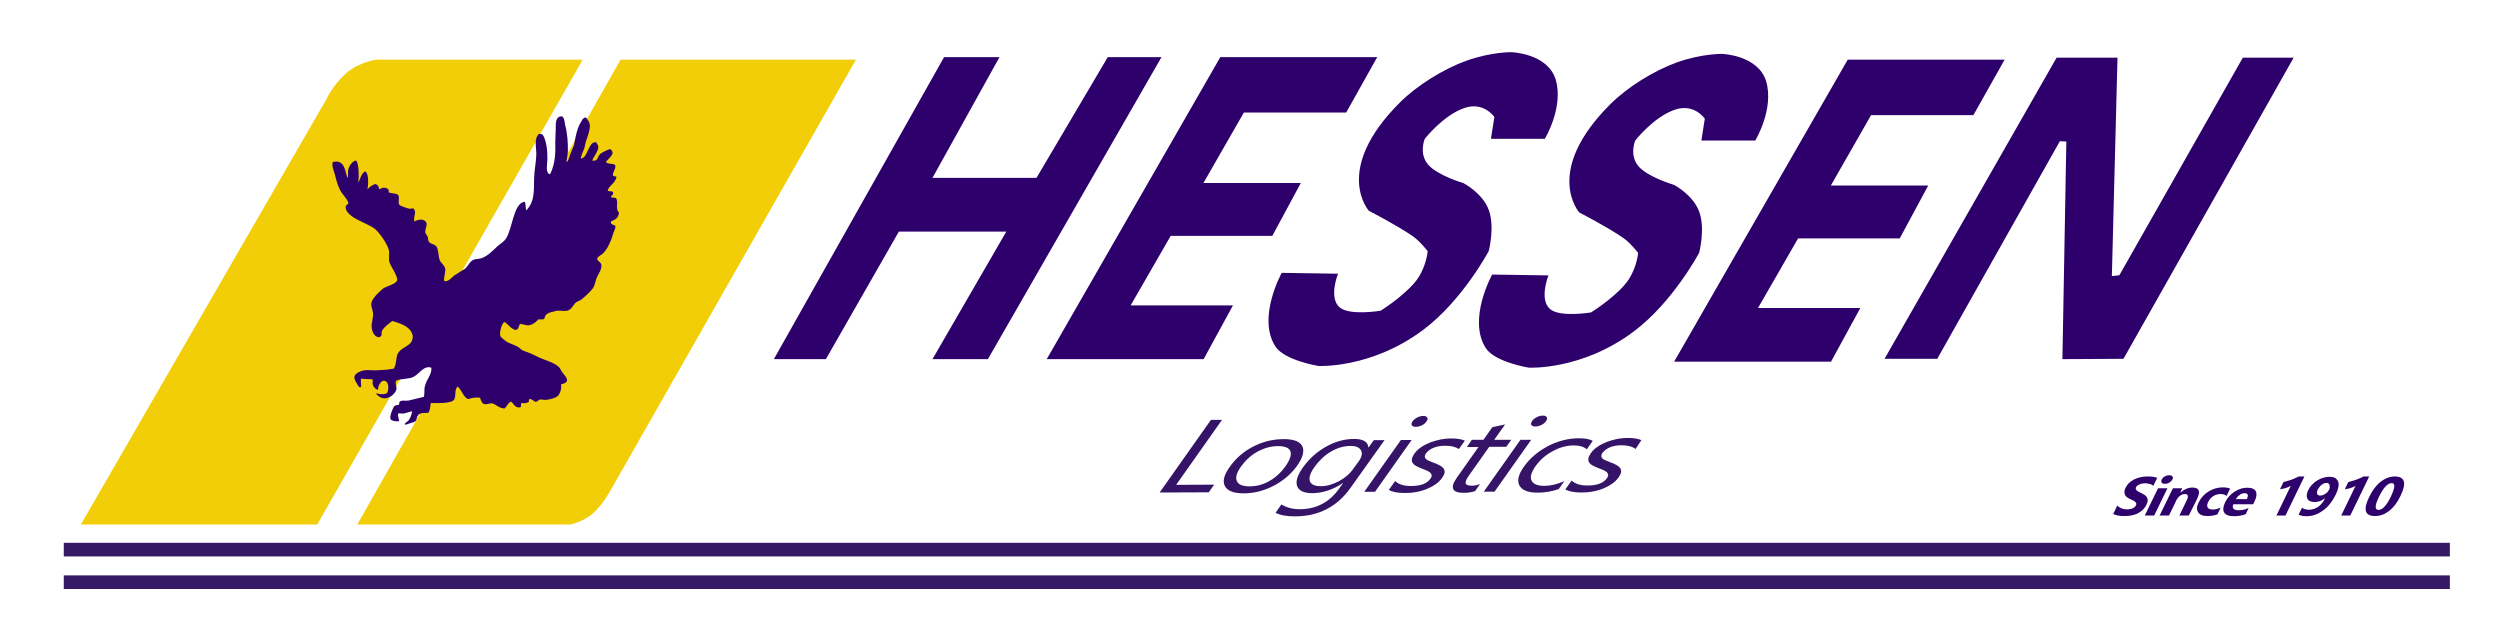 <?xml version="1.0" encoding="utf-8"?>
<!-- Generator: Adobe Illustrator 24.0.1, SVG Export Plug-In . SVG Version: 6.00 Build 0)  -->
<svg version="1.1" id="Capa_1" xmlns="http://www.w3.org/2000/svg" xmlns:xlink="http://www.w3.org/1999/xlink" x="0px" y="0px"
	 viewBox="0 0 1466 370.2" style="enable-background:new 0 0 1466 370.2;" xml:space="preserve">
<style type="text/css">
	.st0{fill-rule:evenodd;clip-rule:evenodd;fill:#2D006C;}
	.st1{fill-rule:evenodd;clip-rule:evenodd;fill:#351468;}
	.st2{fill-rule:evenodd;clip-rule:evenodd;fill:#F2CE08;}
	.st3{fill-rule:evenodd;clip-rule:evenodd;fill:#361A65;}
</style>
<path class="st0" d="M453.8,210.6h30.5l42.8-74.8h63l-43.3,74.8h32.5L681.1,33.5h-31.5l-41.8,70.8h-61l39.3-70.8h-32.5L453.8,210.6z
	 M807.6,33.5h-92L613.8,210.6h92l17.2-31.5h-60l23.5-40.8h59.6l16.7-31h-57.1L729.4,66h60L807.6,33.5z M1175.5,35h-92L981.7,212.1
	h92l17.2-31.5h-60l23.5-40.8h59.6l16.7-31h-57.1l23.6-41.3h60L1175.5,35z M906,81.2c0,0,11-18.3,6.3-34.4
	c-4.6-15.5-25.9-16.2-25.9-16.2s-11.8-0.2-26.2,4.9c-13.5,4.8-29.2,14.5-39.3,24.6c-39.7,39.6-18.2,63.5-18.2,63.5
	s16.5,8.5,25.6,14.8c4.3,2.9,8.9,8.9,8.9,8.9s-0.8,10.5-7.9,18.7c-7.3,8.5-19.7,16.2-19.7,16.2s-18.2,3.1-24.1-2
	c-6.5-5.7-0.9-19.7-0.9-19.7l-33-0.5c0,0-14.7,26.5-3.6,43.3c5.4,8.1,25.1,11.3,25.1,11.3s31,1.7,61.5-21.2
	c23.1-17.3,38.4-46.2,38.4-46.2s3.7-14.2,0-24.1c-3.7-10-14.8-15.7-14.8-15.7s-15.1-4.4-20.7-10.8c-5.7-6.6-2-15.2-2-15.2
	s11-14.1,23.6-18.2c11.1-3.6,17.2,5.4,17.2,5.4l-2,12.8H906z M1029.4,82.2c0,0,11-18.3,6.3-34.4c-4.6-15.5-25.9-16.2-25.9-16.2
	s-11.8-0.2-26.2,4.9c-13.5,4.8-29.2,14.5-39.3,24.6c-39.7,39.6-18.2,63.5-18.2,63.5s16.5,8.5,25.6,14.8c4.3,2.9,8.9,8.9,8.9,8.9
	s-0.8,10.5-7.9,18.7c-7.3,8.5-19.7,16.2-19.7,16.2s-18.2,3.1-24.1-2c-6.5-5.7-0.9-19.7-0.9-19.7l-33-0.5c0,0-14.7,26.5-3.6,43.3
	c5.4,8.1,25.1,11.3,25.1,11.3s31,1.7,61.5-21.2c23.1-17.3,38.4-46.2,38.4-46.2s3.7-14.2,0-24.1c-3.7-10-14.8-15.7-14.8-15.7
	s-15.1-4.4-20.7-10.8c-5.7-6.6-2-15.2-2-15.2s11-14.1,23.6-18.2c11.1-3.6,17.2,5.4,17.2,5.4l-2,12.8H1029.4z M1105.1,210.4h30.9
	l71.9-127.6l3.8,0.2l-2.3,127.6l35.8-0.2L1345,33.8h-29.8l-72.4,127.6l-4.4,0.5l3.3-128.1H1206L1105.1,210.4z"/>
<path class="st0" d="M1407.6,290.9c-1.8,3.8-4,6.7-6.6,8.7c-2.6,2-5.3,3-8.3,3c-5.9,0-7.1-3.7-3.4-11.2c1.9-3.9,4.1-6.9,6.7-8.9
	c2.6-2,5.4-3.1,8.4-3.1C1410.3,279.5,1411.3,283.3,1407.6,290.9z M1402.5,283.3c-2.4,0-4.9,2.7-7.5,8.1c-2.5,5.1-2.5,7.6-0.2,7.6
	c2.3,0,4.7-2.6,7.2-7.8C1404.5,285.9,1404.7,283.3,1402.5,283.3z M1372.9,302.3l8.4-17.4c-0.4,0.2-0.9,0.5-1.4,0.7
	c-0.5,0.2-1,0.4-1.6,0.6c-0.5,0.2-1.1,0.3-1.7,0.4c-0.6,0.1-1.1,0.2-1.6,0.3l2-4.2c1.6-0.4,3.2-0.9,4.7-1.4c1.5-0.6,3-1.2,4.3-1.9
	h3.3l-11.1,22.9H1372.9z M1369.7,290c-1,2-2.1,3.8-3.3,5.3c-1.2,1.6-2.6,2.9-4.1,4c-1.5,1.1-3,1.9-4.6,2.5c-1.6,0.6-3.3,0.9-5,0.9
	c-2,0-3.6-0.3-4.8-0.9l2-4.1c0.9,0.8,2.3,1.2,4.2,1.2c1.9,0,3.6-0.6,5.3-1.7c1.6-1.2,3-2.8,4-5l-0.1,0c-1.8,1.5-3.8,2.2-6.1,2.2
	c-1,0-1.9-0.2-2.6-0.5c-0.7-0.3-1.2-0.8-1.5-1.4c-0.3-0.6-0.5-1.3-0.4-2.2c0.1-0.8,0.3-1.8,0.8-2.8c0.6-1.2,1.3-2.3,2.2-3.2
	c0.9-1,1.9-1.8,3-2.5c1.1-0.7,2.3-1.2,3.5-1.6c1.3-0.4,2.5-0.6,3.8-0.6c1.4,0,2.4,0.2,3.3,0.7c0.8,0.5,1.4,1.2,1.8,2.1
	c0.3,0.9,0.4,2,0.1,3.3C1371,286.9,1370.5,288.3,1369.7,290z M1366,284.4c-0.1-0.4-0.3-0.7-0.6-0.9c-0.3-0.2-0.7-0.3-1.2-0.3
	c-0.5,0-1,0.1-1.4,0.3c-0.5,0.2-1,0.4-1.4,0.8c-0.4,0.3-0.9,0.7-1.2,1.2c-0.4,0.5-0.7,1-1,1.5c-0.3,0.6-0.5,1.1-0.5,1.6
	c-0.1,0.5,0,0.8,0.1,1.1c0.1,0.3,0.4,0.5,0.7,0.7c0.3,0.2,0.8,0.2,1.3,0.2c0.5,0,1-0.1,1.4-0.3c0.5-0.2,0.9-0.4,1.4-0.7
	c0.4-0.3,0.8-0.6,1.2-1c0.3-0.4,0.6-0.8,0.9-1.3c0.3-0.6,0.5-1.1,0.5-1.6C1366.1,285.2,1366.1,284.8,1366,284.4z M1334.9,302.3
	l8.4-17.4c-0.4,0.2-0.9,0.5-1.4,0.7c-0.5,0.2-1,0.4-1.6,0.6c-0.5,0.2-1.1,0.3-1.7,0.4c-0.6,0.1-1.1,0.2-1.6,0.3l2-4.2
	c1.6-0.4,3.2-0.9,4.7-1.4c1.5-0.6,3-1.2,4.3-1.9h3.3l-11.1,22.9H1334.9z M1321.2,295.7h-11.6c-0.9,2.3,0.1,3.5,3.2,3.5
	c2,0,3.9-0.4,5.8-1.3l-1.7,3.6c-2,0.8-4.3,1.2-7,1.2c-2.9,0-4.7-0.7-5.6-2.1c-0.9-1.4-0.7-3.4,0.5-6c1.3-2.7,3.2-4.8,5.6-6.3
	c2.5-1.6,4.9-2.3,7.4-2.3c2.6,0,4.3,0.7,5,2.1c0.7,1.4,0.5,3.3-0.6,5.6L1321.2,295.7z M1316.2,289.2c-0.9,0-1.8,0.3-2.8,1
	s-1.7,1.5-2.4,2.5h6.5C1318.7,290.4,1318.2,289.2,1316.2,289.2z M1302.2,289.7c-1.6,0-3,0.4-4.3,1.2c-1.3,0.8-2.3,2-3,3.4
	c-0.7,1.4-0.8,2.5-0.3,3.3c0.5,0.8,1.5,1.2,3,1.2c1.4,0,2.9-0.4,4.6-1.2l-1.9,4c-1.5,0.6-3.5,1-5.8,1c-2.7,0-4.6-0.7-5.5-2.2
	c-1-1.5-0.9-3.4,0.3-5.8c1.3-2.7,3.3-4.9,5.8-6.4c2.6-1.6,5.4-2.4,8.4-2.4c2.1,0,3.5,0.3,4.2,0.8l-2,4.2
	C1304.7,290.1,1303.6,289.7,1302.2,289.7z M1283.5,302.3h-5.5l4.3-8.9c1.2-2.5,0.8-3.7-1.1-3.7c-0.9,0-1.9,0.3-2.8,1
	c-0.9,0.7-1.6,1.5-2.1,2.5l-4.4,9.1h-5.5l7.8-16h5.5l-1.2,2.5h0.1c2.3-1.9,4.6-2.9,7.1-2.9c3.9,0,4.8,2.2,2.7,6.6L1283.5,302.3z
	 M1272.1,283c-0.8,0.5-1.7,0.7-2.6,0.7c-0.9,0-1.6-0.2-1.9-0.7c-0.3-0.5-0.3-1.1,0-1.8c0.4-0.7,0.9-1.3,1.8-1.8
	c0.8-0.5,1.7-0.7,2.6-0.7c0.9,0,1.6,0.2,1.9,0.7c0.4,0.5,0.4,1.1,0,1.8C1273.5,281.9,1272.9,282.5,1272.1,283z M1263.2,302.3h-5.5
	l7.8-16h5.5L1263.2,302.3z M1261.9,284.3c-0.4-0.2-0.8-0.4-1.3-0.5c-0.5-0.1-0.9-0.2-1.4-0.3c-0.5-0.1-1-0.1-1.4-0.1
	c-0.6,0-1.2,0.1-1.8,0.2c-0.6,0.1-1.1,0.3-1.5,0.5c-0.5,0.2-0.8,0.4-1.2,0.7c-0.3,0.3-0.6,0.6-0.7,0.9c-0.2,0.4-0.2,0.7-0.2,1
	c0.1,0.3,0.3,0.6,0.5,0.8c0.3,0.3,0.6,0.5,1.1,0.8s1,0.5,1.6,0.8c0.8,0.4,1.5,0.8,2.1,1.2c0.6,0.4,1,0.9,1.3,1.4
	c0.3,0.5,0.4,1.1,0.4,1.8c0,0.7-0.3,1.5-0.7,2.4c-0.6,1.3-1.4,2.3-2.3,3.2c-0.9,0.8-2,1.5-3.1,2.1c-1.2,0.5-2.4,0.9-3.7,1.1
	c-1.3,0.2-2.6,0.3-4,0.3c-1.4,0-2.6-0.1-3.7-0.3c-1.1-0.2-2-0.5-2.7-0.9l2.4-5c0.6,0.8,1.5,1.3,2.4,1.7c1,0.4,2.1,0.6,3.3,0.6
	c0.7,0,1.3-0.1,1.9-0.2c0.6-0.1,1.1-0.3,1.5-0.5c0.5-0.2,0.8-0.4,1.1-0.7c0.3-0.3,0.5-0.6,0.7-0.9c0.2-0.4,0.3-0.8,0.2-1.2
	c-0.1-0.3-0.3-0.7-0.7-1c-0.3-0.3-0.8-0.6-1.3-0.8c-0.5-0.3-1.1-0.5-1.7-0.8c-1.6-0.7-2.6-1.6-3-2.7c-0.4-1.1-0.3-2.3,0.4-3.8
	c0.6-1.2,1.3-2.2,2.2-3c0.9-0.8,2-1.5,3.1-2.1c1.2-0.5,2.4-0.9,3.7-1.2c1.3-0.3,2.6-0.4,3.9-0.4c1.3,0,2.4,0.1,3.3,0.2
	c0.9,0.1,1.7,0.4,2.4,0.6l-2.3,4.7C1262.6,284.8,1262.2,284.5,1261.9,284.3z"/>
<path class="st1" d="M959.1,263.3c-1.9-1.5-4.7-2.2-8.5-2.2c-1.2,0-2.3,0.1-3.4,0.3c-1.1,0.2-2.1,0.5-3.1,0.9
	c-0.9,0.4-1.8,0.8-2.5,1.4c-0.7,0.5-1.3,1.1-1.8,1.7c-0.6,0.8-0.8,1.5-0.8,2c0,0.5,0.2,1,0.6,1.4c0.4,0.4,1,0.8,1.8,1.1
	c0.8,0.3,1.7,0.7,2.7,1.1c1.4,0.5,2.6,1,3.6,1.6c1,0.5,1.8,1.2,2.3,1.8c0.5,0.7,0.7,1.5,0.6,2.4c-0.1,0.9-0.6,1.9-1.5,3.2
	c-1.1,1.5-2.4,2.8-4.1,3.9c-1.6,1.1-3.5,2-5.4,2.8c-2,0.7-4,1.3-6.1,1.6c-2.1,0.4-4.2,0.5-6.3,0.5c-4.1,0-7.2-0.6-9.3-1.8l3.7-5.2
	c2.1,2,5.2,2.9,9.3,2.9c5.6,0,9.4-1.4,11.4-4.3c0.6-0.8,0.8-1.5,0.7-2.1c-0.1-0.6-0.4-1.1-0.9-1.5c-0.5-0.4-1.2-0.8-2-1.2
	c-0.9-0.3-1.8-0.7-2.8-1.1c-1.4-0.5-2.5-1.1-3.5-1.6c-0.9-0.5-1.6-1.2-2-1.8c-0.4-0.7-0.5-1.5-0.4-2.3c0.2-0.9,0.7-1.9,1.5-3.1
	c1-1.4,2.3-2.7,4-3.8c1.6-1.1,3.4-2,5.4-2.8c1.9-0.7,4-1.3,6-1.7c2.1-0.4,4.1-0.6,6-0.6c3.4,0,6.2,0.4,8.2,1.3L959.1,263.3z
	 M922.8,261.2c-4,0-8.2,1.1-12.3,3.4c-4.2,2.2-7.5,5.2-10.1,8.8c-2.5,3.6-3.3,6.4-2.3,8.4c1,2.1,3.5,3.1,7.6,3.1
	c3.5,0,7.3-0.9,11.6-2.7l-3.3,4.6c-4,1.4-8.1,2.1-12.3,2.1c-5.6,0-9.2-1.4-10.7-4.2c-1.5-2.8-0.6-6.5,2.6-11c3.5-5,8.3-9,14.1-12.1
	c5.9-3,11.9-4.6,18.2-4.6c3.5,0,6.2,0.5,8.1,1.5l-3.5,5C928.7,261.9,926.2,261.2,922.8,261.2z M903.9,249.2
	c-1.2,0.6-2.4,0.9-3.6,0.9c-1.1,0-1.9-0.3-2.3-0.9c-0.4-0.6-0.2-1.3,0.4-2.3c0.6-0.9,1.6-1.7,2.8-2.3c1.2-0.6,2.4-0.9,3.5-0.9
	c1.2,0,1.9,0.3,2.3,0.9c0.4,0.6,0.3,1.4-0.4,2.3C906.1,247.8,905.1,248.6,903.9,249.2z M876.4,288.3l-6.3,0l21.5-30.4l6.3,0
	L876.4,288.3z M883.3,262l-10,0l-12.1,17.1c-1.4,2-2,3.5-1.7,4.4c0.3,0.9,1.5,1.3,3.6,1.3c1.6,0,3.2-0.3,4.8-1L865,288
	c-1.9,0.6-4.1,1-6.6,1c-6.9,0-8.3-2.9-4.1-8.9l12.7-18l-6.8,0l2.9-4.2l6.8,0l5.2-7.4l7.5-1.6l-6.4,9l10,0L883.3,262z M847.1,261.4
	c-1.2,0-2.3,0.1-3.4,0.3c-1.1,0.2-2.1,0.5-3.1,0.9c-0.9,0.4-1.8,0.8-2.5,1.4c-0.7,0.5-1.3,1.1-1.8,1.7c-0.6,0.8-0.8,1.5-0.8,2
	c0,0.5,0.2,1,0.6,1.4c0.4,0.4,1,0.8,1.8,1.1c0.8,0.3,1.7,0.7,2.7,1.1c1.4,0.5,2.6,1,3.6,1.6c1,0.5,1.8,1.2,2.3,1.8
	c0.5,0.7,0.7,1.5,0.6,2.4c-0.1,0.9-0.6,1.9-1.5,3.2c-1.1,1.5-2.4,2.8-4.1,3.9c-1.6,1.1-3.5,2-5.4,2.8c-2,0.7-4,1.3-6.1,1.6
	c-2.1,0.4-4.2,0.5-6.3,0.5c-4.1,0-7.2-0.6-9.3-1.8l3.7-5.2c2.1,2,5.2,2.9,9.3,2.9c5.6,0,9.4-1.4,11.4-4.3c0.6-0.8,0.8-1.5,0.7-2.1
	c-0.1-0.6-0.4-1.1-0.9-1.5c-0.5-0.4-1.2-0.8-2-1.2c-0.9-0.3-1.8-0.7-2.8-1.1c-1.4-0.5-2.5-1.1-3.5-1.6c-0.9-0.5-1.6-1.2-2-1.8
	c-0.4-0.7-0.5-1.5-0.4-2.3c0.2-0.9,0.7-1.9,1.5-3.1c1-1.4,2.3-2.7,4-3.8c1.6-1.1,3.4-2,5.4-2.8c1.9-0.7,4-1.3,6-1.7
	c2.1-0.4,4.1-0.6,6-0.6c3.4,0,6.2,0.4,8.2,1.3l-3.5,4.9C853.7,262.1,850.9,261.3,847.1,261.4z M833.8,249.4
	c-1.2,0.6-2.4,0.9-3.6,0.9c-1.1,0-1.9-0.3-2.3-0.9c-0.4-0.6-0.2-1.3,0.4-2.3c0.6-0.9,1.6-1.7,2.8-2.3c1.2-0.6,2.4-0.9,3.5-0.9
	c1.2,0,1.9,0.3,2.3,0.9s0.3,1.4-0.4,2.3C836,248,835,248.8,833.8,249.4z M806.3,288.4l-6.3,0l21.5-30.4l6.3,0L806.3,288.4z
	 M759.3,302.8c-4.9,0-8.7-0.7-11.3-2.1l3.4-4.9c3.1,1.9,6.7,2.8,10.7,2.8c9.7,0,17.4-4,23.1-12l2.4-3.3h-0.2
	c-5.8,3.9-11.7,5.8-17.7,5.9c-4.9,0-7.9-1.3-9-4c-1.1-2.7,0-6.3,3.2-10.9c3.7-5.2,8.2-9.3,13.6-12.3c5.4-3.1,10.9-4.6,16.5-4.6
	c5.3,0,8.1,1.6,8.4,4.9l0.2,0l3-4.2l6.3,0L792,286C784.1,297.2,773.2,302.8,759.3,302.8z M796.9,270.3c1.7-2.4,2.1-4.5,1.2-6.2
	c-0.9-1.7-2.9-2.6-6.1-2.6c-3.9,0-7.8,1.1-11.5,3.3c-3.8,2.2-7,5.3-9.8,9.2c-2.4,3.4-3.2,6.1-2.6,8.1c0.7,2,2.8,3,6.3,3
	c3.6,0,7.1-1,10.7-2.9c3.6-1.9,6.5-4.4,8.6-7.5L796.9,270.3z M746.8,284.9c-5.6,2.9-11.5,4.4-17.5,4.4c-5.8,0-9.5-1.4-11-4.2
	c-1.5-2.8-0.6-6.6,2.8-11.3c3.6-5.1,8.2-9.1,13.9-12s11.6-4.3,17.8-4.3c5.9,0,9.5,1.4,10.9,4.2c1.3,2.8,0.3,6.7-3.2,11.6
	C757,278.1,752.4,282,746.8,284.9z M756.7,264.7c-0.7-2.1-3.2-3.1-7.3-3.1c-4.1,0-8,1.1-11.9,3.2c-3.9,2.1-7.1,5.1-9.8,8.8
	c-2.5,3.6-3.4,6.4-2.4,8.5c0.9,2.1,3.4,3.1,7.4,3.1c4.1,0,8-1,11.6-3.1c3.6-2,6.8-4.9,9.5-8.7C756.5,269.6,757.4,266.7,756.7,264.7z
	 M712,284.2l-3.2,4.5l-28.8,0.1l30.1-42.6l6.5,0l-26.9,38.1L712,284.2z"/>
<path class="st2" d="M220.5,35c0,0-9.9,1.5-17,7.5c-8.2,7-12.1,15.7-12.1,15.7L47.4,307.6H186L341.7,35H220.5z M209.5,307.6h124.8
	c0,0,7.5-1.5,13.1-6.3c6.2-5.3,10.7-13.9,10.7-13.9L501.9,35h-138L209.5,307.6z"/>
<path class="st0" d="M343.9,69.1c-0.3-0.1-0.7-0.1-1-0.2c-0.4,0.3-0.8,0.6-1.2,0.9c-0.6,1.1-1.3,2.2-1.9,3.3c-1.1,2-2.1,6.2-2.6,8.7
	c-0.2,1.1-0.4,2.2-0.6,3.3c-0.6,1.5-1.3,3.3-1.9,4.6c-0.7,1.6-1.2,4.5-2.4,5.4c0-0.1-0.1-0.1-0.1-0.2c0.1-2,0.7-3.7,0.8-6
	c0.1-5.2-0.3-10.7-1.5-15.2c-0.6-2.1-0.2-4.1-1.9-5.5c-3.8-0.1-3.8,3.9-3.7,7.4c0,2.3-0.3,5-0.3,7.6c0.2,6,0.1,12.7-3,18.9
	c-0.3,0-0.4,0.1-0.7-0.1c-2-1.4-1-5.9-0.9-8.7c0.1-4.7-0.6-11.4-2.9-14.5c-0.8-0.2-1.3-0.3-2-0.3c-3.1,2.7-1.6,7.8-1.6,11.9
	c-0.1,4.9-1.2,9.2-1.3,14.3c-0.2,7.2,0.5,13.1-4.4,18.5c-0.1,0-0.2,0-0.3-0.1c-0.3-1.5-0.2-3.3-0.7-4.7c-0.2,0-0.4,0-0.7,0
	c-6.1,1.6-6.6,15.8-10.4,21.5c-1.3,2-3.4,3.1-5,4.5c-2.8,2.6-5.6,5.7-9.3,7c-1.8,0.6-4.3,0.3-5.7,1.5c-1.6,1.2-2.5,3.4-4,4.7
	c-2.1,1.3-4.3,2.6-6.4,4c-1.6,1.3-3.1,3.5-5.7,3.3c0-0.1-0.1-0.2-0.1-0.3c-0.5-1.3,0.9-5.3,0.6-7c-0.4-2.1-2.5-3.2-3.2-5
	c-0.9-2.1-0.7-6.7-2.1-8.2c-1.4-1.6-4-1.2-4.6-3.3c-0.1-0.8-0.3-1.5-0.4-2.3c-0.3-1-1.4-1.6-1.4-2.8c0-2.7,1.7-4.5,0.1-6.2
	c-1.9-1.9-5-0.7-6.4,0c-0.3-0.2-0.1,0-0.2-0.2c-0.5-3.1,1.5-4.8-0.3-7.3c-1.1-0.2-1.6,0.1-2.5,0.1c-0.7,0-5.5-1.8-5.7-2.1
	c-1.5-1.3,0.3-4.6-1-6c-1.1-1.2-4.1-0.6-5.5-1.6c0.2-1,0-1.5-0.5-1.9c-1.5-1.2-3.7-0.8-4.6,0.2c-0.2-0.1-0.3-0.2-0.5-0.3
	c-0.1-1.2-0.8-2.4-2.1-2.8c-1.9,0.5-3.1,1.4-4.5,2.9c-0.1-0.1-0.2-0.2-0.2-0.2c0.6-2.6,0.7-9.4-1.4-10.1c-1.9,1-2.8,3.8-3.7,6.1
	c-0.1-0.1-0.2-0.1-0.3-0.2c0.5-3,0.3-10.5-1.2-12.2c-1.9-0.3-4.7,3.5-4.8,6c-0.1,1.4,0.1,2.5-0.2,4c-0.1,0-0.2-0.1-0.3-0.1
	c-1.2-4.3-1.8-10.8-8.5-9.1c-0.6,2.7,0.5,4.5,1,6.5c0.9,3.4,1.7,6.7,3.2,9.7c1.3,2.8,4.2,5,5.1,8c-0.5,0.5-1.1,1-1.6,1.5
	c-1.3,6.3,12.1,9.9,16.5,13.1c3.1,2.2,8,9.5,8.8,13.1c0.4,2-0.4,4.9,0.3,6.9c1.2,3.3,3.7,6.2,4.5,9.7c0.7,3-6.7,4.3-8.4,5.8
	c-1.6,1.4-6.9,5.9-6.8,9.1c0,2.3,1.2,3.8,1.1,6.5c-0.3,1.9-0.6,3.8-0.9,5.8c0,2.8,0.9,6.4,4.1,7.1c3.2-1.1,0.8-2,2.3-4.3
	c1.4-2.1,3.8-3.8,5.7-5.3c6,1.8,10.9,3.6,12,8.6c0.2,1.1-0.3,3.1-0.9,3.9c-2,2.6-5.9,3.4-7.7,6.4c-1.4,2.4-0.8,7.1-2.6,9.1
	c-2.8,0.5-5.9,0.8-9.1,0.9c-5.2,0.3-7.4-0.9-11.5,1.2c-3.7,1.9-2.4,4.3-0.8,6.8c0.5,0.8,0.7,1.7,1.8,2.1c0.2-0.1,0.3-0.3,0.5-0.4
	c0.3-1.6-0.6-3.6,0.2-4.8c2.3,0.5,5.3,0,6.8,0.7c-0.8,2.9,0.5,4.9,2.7,5.9c0.1-0.1,0.2-0.2,0.3-0.3c-0.1-1.9,1.9-6.2,4.4-4.8
	c1.9,1,2,4.7,0.9,7c-1.2,0.6-2.4,0.8-4.2,0.6c-0.7-0.2-1.5-0.3-2.2-0.5c0,0,0,0.1,0,0.1c0.3,1,1.4,1.6,2.4,2.2c3.6,2,7.8-1,9.1-3.6
	c1.2-2.3-0.8-3.9,0.2-6.1c3-1.3,6.9-0.8,9.9-2.1c3.5-1.5,6.2-7.1,10.7-5.5c0.7,4.1-3.9,7.8-4,12.7c0,1-0.1,4.2-0.4,4.4
	c-3,0.7-6,1.5-9,2.2c-1.9,0.3-3.9-0.5-5.2,0.7c-0.1,0.6-0.3,1.2-0.4,1.8c-0.8,0-1.9,0.2-2.5,0.6c-0.9,0.6-3.1,6.2-2.4,7.7
	c0.5,1.2,3.9,1.6,5,1.2c0,0,0-0.1,0-0.1c-0.1-1.5-0.8-2.7-0.6-4.3c0.1,0,0.2-0.1,0.3-0.1c1,0,2.1,0.1,3.1,0.1
	c1.6-0.5,3.2-0.9,4.8-1.4c0,0,0,0.1,0.1,0.1c-0.4,2.2-1.3,4.6-2.5,5.7c-0.7,0.6-1.6,1-2,1.9c0.3,0.1,0.7,0.1,1,0.2
	c0.4-0.4,4.2-1.2,5.1-1.8c1.3-0.8,0.8-2.2,1.8-3.6c1.2-1.8,3.7-1.4,6-1.5c1.1-1.3,1.2-3.8,1.5-5.7c0.1,0,0.1,0,0.2-0.1
	c3.4,0.1,12.1,0.4,13.5-2c1.3-2.1,0-5.4,1.9-7.6c0,0,0.1,0,0.1,0c2.3,1.4,3.4,6.5,6.3,7.3c1.9-0.7,4.3-1.1,6.9-0.8
	c0.4,1.1,0.8,3,2.1,3.6c2,0.9,3.9-1,5.9,0c1.8,0.9,3.7,2.7,6.4,2.7c1.3-1.1,2-3.4,3.7-4c1.4,0.8,2.4,3.8,5.1,3.4
	c0.2-0.1,0.5-0.2,0.7-0.3c0.2-1-0.1-1.7,0.4-2.3c1.9,0.4,2.9-0.1,4.2-0.5c0.2-0.5,0-1.1,0.3-1.6c0.6-1,2.9,1.2,3.9,1.5
	c1-0.3,1.6-1.2,2.5-1.5c1.1,0.1,2.2,0.2,3.2,0.3c2.1-0.2,5.9-1,7.3-2.4c0.8-0.8,1.9-3.3,1.9-5c0-0.6-0.2-1.1,0-1.8
	c5.9-1.2,2.8-4.3,0.6-7c-0.7-0.9-1.1-2.1-1.9-3c-2.6-2.6-7.3-3.8-11.1-5.4c-1.8-0.9-3.6-1.8-5.4-2.6c-1.7-0.6-3.3-1.3-5-1.9
	c-0.8-0.7-1.7-1.4-2.5-2c-2.7-1.5-5.7-2-7.7-3.8c-0.8-0.7-2.3-1.6-2.7-2.6c-0.7-1.9,0.8-7.5,2.4-8.2c2.4,1.4,3.2,3.6,6.4,4.7
	c0.4-0.2,0.9-0.3,1.3-0.5c0.7-0.7,0.8-2.8,1.7-3.1c1.4,0.3,2.7,0.6,4.1,0.9c2.4,0,5-1.8,6.3-3.5c0.9-0.1,2.2,0.1,3-0.1
	c0.9-0.3,0.8-1.4,1.3-2.3c0.5-0.8,2.1-1.5,3-1.8c1.2-0.3,2.4-0.6,3.6-0.9c2.5-0.2,4.9,0.6,6.9-0.3c2-0.9,2.7-3.1,4.3-4.6
	c1-0.5,2-1,3-1.5c2.3-1.9,5.1-4.3,6.9-6.7c1.3-1.7,1.6-4.9,2.6-6.9c0.9-1.8,2.9-4.7,2.4-7.1c-0.3-1.2-1.8-1.9-2.5-3.1
	c0.4-1.9,2.4-2.3,3.5-3.4c2.9-3.1,4.5-6.8,6.1-12c0.3-1.1,1.3-2.7,1.2-3.8c-0.1-0.2-0.2-0.4-0.2-0.6c-0.9-0.2-2.3-0.7-2.5-1.6
	c0.1-0.3,0.1-0.6,0.2-0.9c2.3-0.9,4-1.5,4.6-5c-2.5-2.3-0.1-6.2-1.8-8.6c-0.9-0.1-1.8-0.3-2.8-0.4c-0.2-0.2-0.1-0.1-0.2-0.3
	c0.4-0.7,1.4-1.3,1.4-2.2c-0.3-1.7-2.2-0.6-3.3-1.4c0.9-3.2,3.8-3.7,5.2-7.7c-0.1-0.2-0.2-0.4-0.2-0.6c-0.5-0.1-0.9-0.1-1.4-0.2
	c-1.9-1.1,2.3-5.3,0.5-6.8c-1.5-0.7-3.8-0.2-5-1.4c0-0.2,0.1-0.3,0.1-0.5c0.8-0.9,3.9-3.6,3.7-5.1c-0.1-0.8-0.6-1.8-1.5-2.1
	c-1.2,0.3-5.3,2.2-6,3.1c-1.7,2.1-0.9,3.9-4.3,3.7c0,0,0-0.1-0.1-0.1c0.7-2.1,4-6,3.5-8.3c-0.2-0.9-0.8-1.7-1.3-2.4
	c-4.6-0.6-4.8,9.4-8.8,9.5c-0.1,0-0.1-0.1-0.2-0.1c0.5-1.9,1.3-3.9,2-5.5c0.4-1.5,0.8-3,1.1-4.5c0.8-2.1,2.4-6.5,2.3-9.3
	C345.5,70.6,344.5,70.6,343.9,69.1z"/>
<path class="st3" d="M37.4,345.4v-8h1399.2v8H37.4z M37.4,318.3h1399.2v8H37.4V318.3z"/>
</svg>
